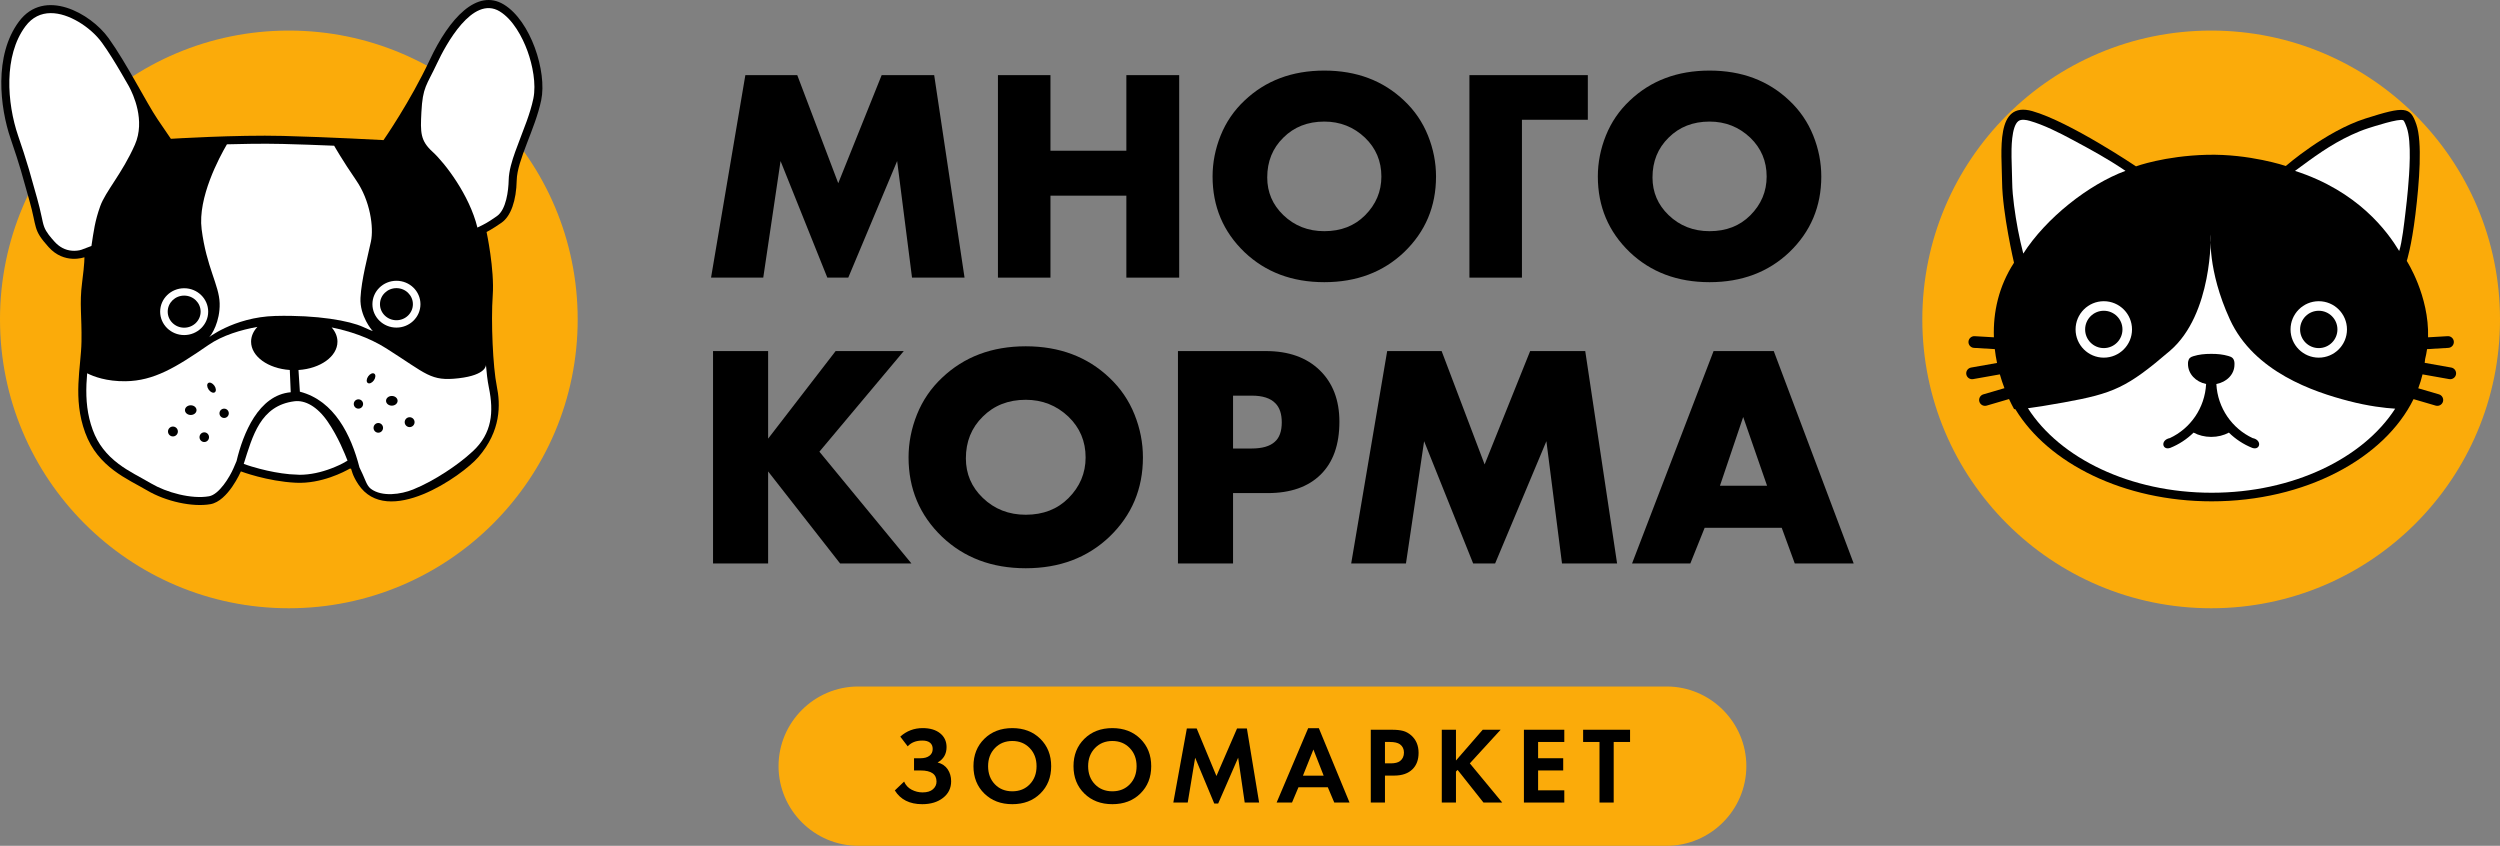<?xml version="1.0" encoding="UTF-8"?> <!-- Creator: CorelDRAW 2019 (64-Bit) --> <svg xmlns="http://www.w3.org/2000/svg" xmlns:xlink="http://www.w3.org/1999/xlink" xmlns:xodm="http://www.corel.com/coreldraw/odm/2003" xml:space="preserve" width="1538.58mm" height="520.525mm" style="shape-rendering:geometricPrecision; text-rendering:geometricPrecision; image-rendering:optimizeQuality; fill-rule:evenodd; clip-rule:evenodd" viewBox="0 0 16502.13 5582.92"><rect x="0" y="0" width="16502.13" height="5582.92" fill="#808080" stroke="none"/> <defs> <style type="text/css"> <![CDATA[ .fil1 {fill:black} .fil0 {fill:#FBAB0A} .fil2 {fill:white} .fil3 {fill:black;fill-rule:nonzero} ]]> </style> </defs> <g id="Слой_x0020_1">  <g id="_929802482624"> <circle class="fil0" cx="14595.54" cy="2108.38" r="1906.59"></circle> <g> <path class="fil1" d="M14099.52 1098.07c0,0 187.05,-69.1 468.22,-76.25 281.17,-7.15 520.64,73.87 520.64,73.87 0,0 263.3,-229.94 525.41,-313.34 262.11,-83.4 295.46,-78.63 335.97,38.12 40.51,116.76 20.26,380.06 -5.95,594.51 -26.21,214.45 -57.19,307.38 -57.19,307.38 0,0 148.75,229.78 140.66,504.18l129.26 -7.56c21.26,-1.24 39.67,15.14 40.91,36.39l0 0c1.24,21.26 -15.13,39.67 -36.39,40.91l-140.42 8.21c-3.11,21.78 -7.33,43.72 -12.81,65.74 -0.81,8.3 -1.77,16.57 -2.86,24.82l175.43 31.11c20.97,3.72 35.08,23.91 31.36,44.88l0 0c-3.72,20.97 -23.92,35.08 -44.88,31.36l-176.08 -31.22c-7.48,31.1 -16.97,61.7 -28.32,91.76l136.87 40.1c20.44,5.99 32.26,27.61 26.27,48.04l0 0.01c-5.99,20.44 -27.61,32.26 -48.04,26.27l-146.2 -42.84c-193.51,392.99 -716.94,674.68 -1332.39,674.68 -579.99,0 -1078.25,-250.17 -1295.71,-607.9 -9.13,-0.48 -9.15,-2.01 -9.15,-2.01 -11.51,-21.09 -22.49,-42.86 -32.85,-65.24l-147.79 43.31c-20.44,5.99 -42.05,-5.83 -48.04,-26.27l0 -0.01c-5.99,-20.43 5.83,-42.05 26.27,-48.04l139.3 -40.81c-11.28,-29.61 -21.44,-60.04 -30.3,-91.13l-176.52 31.3c-20.97,3.72 -41.16,-10.39 -44.88,-31.36l0 -0c-3.72,-20.97 10.4,-41.17 31.36,-44.88l171.47 -30.4c-6.26,-30.06 -11.25,-60.59 -14.82,-91.44l-137.3 -8.03c-21.26,-1.24 -37.64,-19.65 -36.39,-40.91l0 -0c1.24,-21.26 19.65,-37.64 40.91,-36.39l126.89 7.42c-5.77,-164.85 31.26,-335.56 132.7,-492.13 0,0 -76.25,-326.44 -78.64,-531.36 -2.38,-204.92 -46.46,-539.71 200.16,-469.41 246.62,70.29 683.87,364.57 683.87,364.57z"></path> <path class="fil2" d="M13886.84 1988.25c102.88,0 186.28,83.4 186.28,186.28 0,102.88 -83.4,186.28 -186.28,186.28 -102.88,0 -186.28,-83.4 -186.28,-186.28 0,-102.88 83.4,-186.28 186.28,-186.28z"></path> <path class="fil2" d="M15305.79 1988.25c102.88,0 186.28,83.4 186.28,186.28 0,102.88 -83.4,186.28 -186.28,186.28 -102.88,0 -186.28,-83.4 -186.28,-186.28 0,-102.88 83.4,-186.28 186.28,-186.28z"></path> <path class="fil1" d="M13886.84 2051.3c68.06,0 123.23,55.17 123.23,123.23 0,68.06 -55.17,123.23 -123.23,123.23 -68.06,0 -123.23,-55.17 -123.23,-123.23 0,-68.06 55.17,-123.23 123.23,-123.23z"></path> <path class="fil1" d="M15305.79 2051.3c68.06,0 123.23,55.17 123.23,123.23 0,68.06 -55.17,123.23 -123.23,123.23 -68.06,0 -123.23,-55.17 -123.23,-123.23 0,-68.06 55.17,-123.23 123.23,-123.23z"></path> <path class="fil2" d="M15148.94 1128.05c124.79,-91.85 230.17,-171.17 372.22,-237.49 36.63,-17.1 74.3,-32.44 112.84,-44.7 24.66,-7.85 207.35,-67.41 229.85,-51.69 7.85,5.48 19.94,39.47 22.95,48.15 33.05,95.25 16.81,304.29 7.79,405.75 -4.71,53.03 -10.47,105.99 -16.93,158.83 -7.96,65.16 -21.48,191.15 -40.88,249.89 -77.78,-128.35 -270.15,-394.03 -687.84,-528.74z"></path> <path class="fil2" d="M13355.36 1673.75c-27.59,-106.76 -46.7,-208.95 -60.95,-318.02 -6.62,-50.68 -11.69,-102.46 -12.28,-153.59 -0.64,-54.66 -3.63,-109.29 -4.34,-163.97 -0.69,-52.83 -1.72,-203.01 45.07,-238.72 19.47,-14.86 53.34,-7.89 74.53,-1.85 94.16,26.84 195.82,78.52 282.04,124.79 129.48,69.48 228.49,123.04 350.59,205.23 -244.18,90.47 -524.78,312.15 -674.66,546.13z"></path> <path class="fil2" d="M15810.19 2697.6c-67.2,-4.11 -174.83,-16.24 -307.2,-50.71 -228.75,-59.57 -624.29,-190.63 -783.94,-538.51 -150.29,-327.5 -126.29,-559.96 -126.29,-559.96 0,0 14.3,524.22 -269.26,767.26 -283.55,243.05 -371.71,281.17 -700.54,340.74 -113.93,20.64 -188.36,32.12 -237.02,38.32 210.24,329.08 674.3,557.76 1213.05,557.76 537.19,0 1000.09,-227.36 1211.19,-554.9z"></path> <path class="fil1" d="M14515.67 2816.05c23.68,10.32 51.11,16.22 80.36,16.22 29.25,0 56.68,-5.9 80.35,-16.22 -34.44,-42.3 -61.83,-90.72 -80.35,-143.41 -18.52,52.69 -45.91,101.11 -80.36,143.41z"></path> <path class="fil1" d="M14712.54 2855.68c-33.5,17.89 -73.52,28.29 -116.51,28.29 -42.99,0 -83.01,-10.4 -116.52,-28.29 -44.02,43.12 -96.29,77.63 -154.2,100.83 -53.13,18.36 -66.95,-51.94 -2.37,-64.79 135.27,-62.88 231.07,-198.19 239.3,-357.09 -68.47,-13.5 -119.62,-67.18 -119.62,-131.35 0,-8.89 -0.32,-10.81 1.55,-19.22 4.48,-20.11 14.74,-27.11 33.93,-32.93 37.15,-11.28 71.91,-15.31 117.91,-15.31 43.56,0 76.74,3.63 112.51,13.82 23.07,6.57 35.07,13.77 39.88,37.65 1.55,7.67 0.95,11.49 0.95,19.56 0,64.16 -51.09,115.16 -119.53,127.95 8.29,158.83 104.08,294.05 239.3,356.91 64.58,12.85 50.76,83.15 -2.37,64.79 -57.91,-23.2 -110.19,-57.71 -154.21,-100.83z"></path> </g> <g> <polygon class="fil3" points="5038.16,1832.59 4693.48,1832.59 4919.93,495.93 5262.61,495.93 5533.15,1209.35 5819.72,495.93 6166.41,495.93 6366.81,1832.59 6020.12,1832.59 5921.93,1063.06 5599.28,1832.59 5461.01,1832.59 5152.39,1063.06 "></polygon> <polygon id="1" class="fil3" points="6933.94,495.93 6933.94,994.92 7434.94,994.92 7434.94,495.93 7783.63,495.93 7783.63,1832.59 7434.94,1832.59 7434.94,1291.52 6933.94,1291.52 6933.94,1832.59 6587.25,1832.59 6587.25,495.93 "></polygon> <path id="2" class="fil3" d="M9479.01 1165.26c0,197.73 -70.14,364.06 -210.42,498.99 -138.94,132.26 -314.63,198.39 -527.05,198.39 -212.42,0 -388.11,-66.13 -527.05,-198.39 -140.28,-134.94 -210.42,-301.27 -210.42,-498.99 0,-92.18 17.7,-182.36 53.11,-270.54 35.4,-88.18 87.84,-165 157.31,-230.46 138.94,-132.26 314.63,-198.39 527.05,-198.39 212.42,0 388.11,66.13 527.05,198.39 69.47,65.46 121.91,142.28 157.31,230.46 35.4,88.18 53.11,178.36 53.11,270.54zm-737.47 -362.72c-109.55,0 -199.73,35.4 -270.54,106.21 -70.81,69.47 -106.21,156.98 -106.21,262.52 0,97.53 35.4,180.36 106.21,248.5 73.48,70.81 163.66,106.21 270.54,106.21 109.55,0 199.06,-34.74 268.53,-104.21 72.14,-72.14 108.22,-157.65 108.22,-256.51 0,-101.54 -36.07,-187.04 -108.22,-256.51 -74.82,-70.81 -164.33,-106.21 -268.53,-106.21z"></path> <polygon id="3" class="fil3" points="10481.01,495.93 10481.01,790.52 10046.14,790.52 10046.14,1832.59 9699.45,1832.59 9699.45,495.93 "></polygon> <path id="4" class="fil3" d="M12022.08 1165.26c0,197.73 -70.14,364.06 -210.42,498.99 -138.94,132.26 -314.63,198.39 -527.05,198.39 -212.42,0 -388.11,-66.13 -527.05,-198.39 -140.28,-134.94 -210.42,-301.27 -210.42,-498.99 0,-92.18 17.7,-182.36 53.11,-270.54 35.4,-88.18 87.84,-165 157.31,-230.46 138.94,-132.26 314.63,-198.39 527.05,-198.39 212.42,0 388.11,66.13 527.05,198.39 69.47,65.46 121.91,142.28 157.31,230.46 35.4,88.18 53.11,178.36 53.11,270.54zm-737.47 -362.72c-109.55,0 -199.73,35.4 -270.54,106.21 -70.81,69.47 -106.21,156.98 -106.21,262.52 0,97.53 35.4,180.36 106.21,248.5 73.48,70.81 163.66,106.21 270.54,106.21 109.55,0 199.06,-34.74 268.53,-104.21 72.14,-72.14 108.22,-157.65 108.22,-256.51 0,-101.54 -36.07,-187.04 -108.22,-256.51 -74.82,-70.81 -164.33,-106.21 -268.53,-106.21z"></path> <polygon class="fil3" points="5070.29,2317.34 5070.29,2895.38 5515.91,2317.34 5965.73,2317.34 5408.71,2981.56 6016.18,3719.36 5545.34,3719.36 5070.29,3111.88 5070.29,3719.36 4706.65,3719.36 4706.65,2317.34 "></polygon> <path id="1" class="fil3" d="M7544.32 3019.4c0,207.4 -73.57,381.86 -220.71,523.39 -145.74,138.73 -330.01,208.1 -552.82,208.1 -222.81,0 -407.08,-69.37 -552.82,-208.1 -147.14,-141.53 -220.71,-316 -220.71,-523.39 0,-96.69 18.57,-191.28 55.7,-283.77 37.13,-92.49 92.14,-173.06 165.01,-241.73 145.74,-138.73 330.01,-208.1 552.82,-208.1 222.81,0 407.08,69.37 552.82,208.1 72.87,68.66 127.87,149.24 165.01,241.73 37.14,92.49 55.7,187.08 55.7,283.77zm-773.53 -380.46c-114.91,0 -209.5,37.13 -283.77,111.4 -74.27,72.87 -111.41,164.65 -111.41,275.36 0,102.3 37.14,189.18 111.41,260.65 77.07,74.27 171.66,111.4 283.77,111.4 114.91,0 208.8,-36.43 281.66,-109.3 75.67,-75.67 113.51,-165.35 113.51,-269.05 0,-106.5 -37.84,-196.18 -113.51,-269.05 -78.47,-74.27 -172.36,-111.4 -281.66,-111.4z"></path> <path id="2" class="fil3" d="M8368.29 3254.82l-229.12 0 0 464.54 -363.64 0 0 -1402.02 580.15 0c149.94,0 268.35,42.04 355.23,126.12 86.88,84.08 130.32,197.59 130.32,340.52 0,151.34 -41.34,267.65 -124.02,348.93 -82.68,81.28 -198.99,121.91 -348.93,121.91zm-229.12 -643.21l0 348.93 121.92 0c70.07,0 121.21,-14.71 153.44,-44.14 30.83,-26.63 46.24,-69.37 46.24,-128.22 0,-56.05 -14.01,-98.09 -42.04,-126.12 -32.23,-33.63 -84.08,-50.45 -155.55,-50.45l-124.02 0z"></path> <polygon id="3" class="fil3" points="9280.55,3719.36 8919.01,3719.36 9156.53,2317.34 9515.97,2317.34 9799.74,3065.64 10100.32,2317.34 10463.96,2317.34 10674.16,3719.36 10310.52,3719.36 10207.52,2912.2 9869.1,3719.36 9724.07,3719.36 9400.36,2912.2 "></polygon> <path id="4" class="fil3" d="M11847.06 3719.36l-86.18 -235.42 -508.68 0 -94.59 235.42 -384.66 0 538.11 -1402.02 397.27 0 527.6 1402.02 -388.86 0zm-493.96 -512.88l311.09 0 -157.65 -454.03 -153.44 454.03z"></path> </g> <circle class="fil0" cx="1906.59" cy="2108.38" r="1906.59"></circle> <g> <path class="fil1" d="M1128.02 916.2c0,0 432.95,-26.94 740.53,-19.04 307.58,7.89 662.97,27.66 662.97,27.66 0,0 175.5,-252.01 305.27,-529.32 129.77,-277.31 312.82,-472.88 489.17,-365.65 176.35,107.24 286.15,441.52 246.43,632.09 -39.73,190.57 -158.86,394.41 -161.64,528.19 -2.78,133.78 -38.46,236.56 -99.91,279.65 -61.45,43.09 -99.04,61.67 -99.04,61.67 0,0 52.93,246.58 40.65,418.6 -12.28,172.02 1.32,474.8 26.59,597.78 25.27,122.99 28.59,296.2 -121.72,469.61 -107.1,123.56 -600.85,470.21 -792.85,178.58 -40.83,-62.02 -42.5,-94.04 -47.43,-102.52l-9.04 0.26c-33.36,19.15 -186.39,100.91 -354.74,92.73 -190.53,-9.26 -363.23,-75 -363.23,-75 0,0 -84.21,196.02 -200.94,216.5 -116.73,20.48 -292.67,-16.87 -418.8,-91.33 -126.13,-74.46 -323.93,-151.5 -407.89,-380.41 -83.96,-228.91 -27.23,-431.76 -24.5,-601.07 2.73,-169.32 -14.12,-249.62 3.89,-388.51 18,-138.88 15.27,-168.74 15.27,-168.74 0,0 -131.62,49.77 -236.91,-67.72 -105.29,-117.49 -73.64,-122.32 -126.48,-307.98 -52.84,-185.66 -55.26,-206.56 -124.25,-408.91 -68.99,-202.35 -111.62,-546.59 55.86,-771.4 167.48,-224.81 472.92,-55.07 591.72,110.18 118.8,165.25 248.5,424.55 323.62,535.82 70.43,104.31 85.62,125.79 87.24,128.06l0.08 0.12 0.07 0.1z"></path> <path class="fil2" d="M1215.7 1902.64c87.55,0 158.52,69.18 158.52,154.52 0,85.34 -70.97,154.52 -158.52,154.52 -87.55,0 -158.52,-69.18 -158.52,-154.52 0,-85.34 70.97,-154.52 158.52,-154.52z"></path> <path class="fil2" d="M2616.82 1853.4c87.55,0 158.52,69.18 158.52,154.52 0,85.34 -70.97,154.52 -158.52,154.52 -87.55,0 -158.52,-69.18 -158.52,-154.52 0,-85.34 70.97,-154.52 158.52,-154.52z"></path> <path class="fil1" d="M1215.7 1951.25c60.01,0 108.66,47.42 108.66,105.91 0,58.5 -48.65,105.91 -108.66,105.91 -60.01,0 -108.66,-47.42 -108.66,-105.91 0,-58.49 48.65,-105.91 108.66,-105.91z"></path> <path class="fil1" d="M2616.82 1902c60.01,0 108.66,47.42 108.66,105.91 0,58.5 -48.65,105.91 -108.66,105.91 -60.01,0 -108.66,-47.42 -108.66,-105.91 0,-58.5 48.65,-105.91 108.66,-105.91z"></path> <path class="fil2" d="M2205.7 961.85c0,0 53.17,94.42 145.51,228.62 92.34,134.2 116.97,310.27 97.27,403.84 -19.7,93.57 -62.79,251.17 -68.95,371.83 -6.16,120.66 77.57,215.46 77.57,215.46 0,0 28.32,17.24 -60.33,-23.39 -88.65,-40.63 -301.65,-80.03 -579.9,-72.64 -278.26,7.39 -456.3,154.99 -438.31,141.59 17.99,-13.4 74.71,-105.2 71.41,-225.31 -3.3,-120.11 -86.99,-237.71 -119,-488.88 -26.52,-208.1 116.99,-474.96 166.99,-560.37 51.11,-1.43 102.17,-2.49 153.07,-3.18 72.02,-0.97 144.16,-1.07 216.17,0.77 112.72,2.89 225.63,6.85 338.51,11.67z"></path> <path class="fil2" d="M3151.26 1502.16c-52.08,-214.42 -214.6,-426.19 -295.86,-500.06 -81.26,-73.87 -80.66,-127.4 -73.87,-261.02 8.57,-168.67 34.06,-175.13 103.32,-323.1 56.51,-120.75 234.36,-451.78 413.56,-342.81 87.2,53.02 149.87,168.98 183.6,262.14 33.11,91.43 58.6,217.1 38.45,313.8 -10.58,50.76 -26.63,100.76 -44.05,149.54 -24.16,67.67 -51.79,134.04 -75.78,201.74 -20.55,58 -41.63,124.76 -42.92,186.63 -1.41,67.67 -15.93,194.27 -77.33,237.33 -28,19.64 -61.32,42.24 -92.11,57.55l-37.01 18.26z"></path> <path class="fil2" d="M851.49 570.73c27.72,51.25 109.3,225.12 38.89,384.59 -83.72,189.61 -193.94,307.74 -229.01,406.3 -35.07,98.56 -42.61,162.7 -57.8,262.02l-65.08 24.61c-17.56,6.3 -43.28,8.12 -61.54,6.84 -47.14,-3.29 -85.99,-25.34 -117.3,-60.28 -24.94,-27.84 -54.46,-61.22 -67.74,-96.79 -7.78,-20.83 -12.2,-44.51 -16.83,-66.24 -8.92,-41.86 -18.67,-82.87 -30.39,-124.06 -17.96,-63.11 -35.13,-126.5 -53.51,-189.48 -21.8,-74.69 -46.45,-148.4 -71.55,-222.03 -73.7,-216.16 -96.45,-528.43 48.19,-722.6 91.59,-122.94 232.53,-99.06 350.37,-29.49 58.25,34.39 116.11,83.83 155.73,138.94 45.54,63.35 86.67,131.18 126.13,198.46 17.36,29.61 34.45,59.38 51.43,89.2z"></path> <path class="fil2" d="M1608.9 3061.92c58.56,-183.31 109.05,-385.01 335.16,-413.28 68.95,-8.62 149.85,33.51 219.37,135.02 69.51,101.51 112.09,210.39 130.47,256.64l-7.1 4.4c-29.88,18.51 -68.06,35.23 -100.68,47.63 -65.49,24.89 -136.86,41.47 -207.42,41.69l-67.48 -3.72c-66.41,-6.28 -132.91,-19.08 -197.03,-35.89 -34.71,-9.1 -71.66,-19.69 -105.28,-32.49z"></path> <path class="fil2" d="M2372.76 3085.27c-54.99,-213.05 -165.7,-440.89 -393.38,-499.84l-9.13 -143.08 -0.15 0c144.44,-9.16 257.37,-89.33 257.37,-186.88 0,-34.31 -13.98,-66.48 -38.38,-94.16 110.11,22.27 242.06,63.22 360.97,138.49 268.41,169.91 291.35,218.66 477.71,197 186.37,-21.66 179.8,-88.27 179.8,-88.27 4.28,49.48 9.5,101.31 19.5,149.98 33,160.62 21.44,301.88 -105.85,420.05 -54.44,50.54 -115.98,96.31 -178.19,136.8 -67.7,44.06 -141.78,85.6 -216.77,115.85 -79.61,32.11 -204.18,50.5 -278.21,-4.58 -16.51,-12.29 -26.9,-32.77 -34.73,-51.27 -12.75,-30.16 -25.9,-60.8 -40.58,-90.09z"></path> <path class="fil2" d="M1912.91 2442.24l6.13 146.89c-213.12,19.06 -314.55,273.03 -357.68,454.7l-20.07 46.74c-24.44,56.89 -94.46,173.45 -161.36,185.19 -116.61,20.46 -281.11,-24.82 -382.66,-84.77 -72.78,-42.97 -146.64,-77.49 -214.76,-128.94 -78.88,-59.57 -136.03,-130.62 -170.3,-224.06 -36.37,-99.16 -45.76,-197.66 -41.56,-302.49 0.96,-23.85 2.65,-47.68 4.67,-71.51 42.94,21.71 128.41,54.16 253.49,52.51 187.15,-2.46 332.43,-91.11 546.66,-238.86 94.36,-65.08 216.42,-100.52 323.48,-119.83 -26.35,28.45 -41.54,61.88 -41.54,97.65 0,97.14 111.98,177.05 255.54,186.76l-0.04 0z"></path> <path class="fil1" d="M2497.09 2792.2c17.34,0 31.39,14.33 31.39,32.01 0,17.68 -14.06,32.01 -31.39,32.01 -17.34,0 -31.4,-14.33 -31.4,-32.01 0,-17.68 14.05,-32.01 31.4,-32.01z"></path> <path class="fil1" d="M2365.96 2635.83c17,0 30.78,13.78 30.78,30.78 0,17 -13.78,30.78 -30.78,30.78 -17,0 -30.78,-13.78 -30.78,-30.78 0,-17 13.78,-30.78 30.78,-30.78z"></path> <path class="fil1" d="M2470.88 2466.65c10.34,7.3 9.01,26.95 -2.96,43.89 -11.97,16.94 -30.05,24.75 -40.38,17.45 -10.34,-7.3 -9.01,-26.95 2.96,-43.89 11.97,-16.93 30.05,-24.75 40.38,-17.44z"></path> <path class="fil1" d="M2586.35 2613.67c21.08,0 38.17,14.33 38.17,32.01 0,17.68 -17.09,32.01 -38.17,32.01 -21.08,0 -38.17,-14.33 -38.17,-32.01 0,-17.68 17.09,-32.01 38.17,-32.01z"></path> <path class="fil1" d="M2703.93 2754.03c18.02,0 32.63,14.61 32.63,32.63 0,18.02 -14.61,32.63 -32.63,32.63 -18.02,0 -32.63,-14.61 -32.63,-32.63 0,-18.02 14.61,-32.63 32.63,-32.63z"></path> <path class="fil1" d="M1348.36 2853.76c-17.34,0 -31.4,14.33 -31.4,32.01 0,17.68 14.06,32.01 31.4,32.01 17.34,0 31.4,-14.33 31.4,-32.01 0,-17.68 -14.05,-32.01 -31.4,-32.01z"></path> <path class="fil1" d="M1479.49 2697.39c-17,0 -30.78,13.78 -30.78,30.78 0,17 13.78,30.78 30.78,30.78 17,0 30.78,-13.78 30.78,-30.78 0,-17 -13.78,-30.78 -30.78,-30.78z"></path> <path class="fil1" d="M1374.57 2528.21c-10.34,7.3 -9.01,26.96 2.96,43.89 11.97,16.94 30.05,24.75 40.38,17.45 10.34,-7.3 9.01,-26.95 -2.96,-43.89 -11.97,-16.94 -30.05,-24.75 -40.38,-17.45z"></path> <path class="fil1" d="M1259.1 2675.23c-21.08,0 -38.17,14.33 -38.17,32.01 0,17.68 17.09,32.01 38.17,32.01 21.08,0 38.17,-14.33 38.17,-32.01 0,-17.68 -17.09,-32.01 -38.17,-32.01z"></path> <path class="fil1" d="M1141.52 2815.59c-18.02,0 -32.63,14.61 -32.63,32.63 0,18.02 14.61,32.63 32.63,32.63 18.02,0 32.63,-14.61 32.63,-32.63 0,-18.02 -14.61,-32.63 -32.63,-32.63z"></path> </g> <g> <path class="fil0" d="M5664.74 4531.51l5336.9 0c289.14,0 525.71,236.57 525.71,525.71l0 0c0,289.14 -236.57,525.71 -525.71,525.71l-5336.9 0c-289.14,0 -525.71,-236.57 -525.71,-525.71l0 0c0,-289.14 236.57,-525.71 525.71,-525.71z"></path> <path class="fil3" d="M5991.59 4926.45l-48.99 -64.12c41.79,-37.47 91.02,-56.2 147.7,-56.2 48.51,0 86.94,11.41 115.28,34.22 28.34,22.82 42.51,53.2 42.51,91.14 0,45.63 -19.69,79.49 -59.08,101.59 28.82,7.21 50.91,22.09 66.29,44.67 15.37,22.58 23.06,48.99 23.06,79.25 0,45.15 -17.77,81.66 -53.32,109.52 -35.54,27.86 -81.42,41.79 -137.61,41.79 -83.1,0 -143.38,-30.26 -180.84,-90.78l61.24 -58.36c10.57,24.02 27.26,41.91 50.07,53.68 22.82,11.77 46.71,17.65 71.69,17.65 30.26,0 53.2,-6.97 68.81,-20.89 15.61,-13.93 23.42,-30.74 23.42,-50.43 0,-48.99 -35.06,-73.49 -105.19,-73.49l-43.23 0 0 -80.69 43.23 0c24.5,0 43.95,-5.4 58.36,-16.21 14.41,-10.81 21.62,-25.82 21.62,-45.03 0,-17.77 -5.76,-31.46 -17.29,-41.07 -11.53,-9.61 -28.58,-14.41 -51.15,-14.41 -41.31,0 -73.49,12.73 -96.55,38.19z"></path> <path id="1" class="fil3" d="M6497.38 4876.73c47.79,-47.07 109.4,-70.61 184.81,-70.61 75.41,0 137.01,23.54 184.81,70.61 47.79,47.07 71.69,107.35 71.69,180.84 0,73.49 -23.9,133.65 -71.69,180.48 -47.79,46.83 -109.39,70.25 -184.81,70.25 -75.41,0 -137.01,-23.42 -184.81,-70.25 -47.79,-46.83 -71.69,-106.99 -71.69,-180.48 0,-73.49 23.9,-133.77 71.69,-180.84zm69.53 300.09c29.78,30.98 68.21,46.47 115.28,46.47 47.07,0 85.5,-15.49 115.28,-46.47 29.78,-30.98 44.67,-70.73 44.67,-119.24 0,-48.51 -15.01,-88.38 -45.03,-119.6 -30.02,-31.22 -68.33,-46.83 -114.92,-46.83 -46.59,0 -84.9,15.61 -114.92,46.83 -30.02,31.22 -45.03,71.09 -45.03,119.6 0,48.51 14.89,88.26 44.67,119.24z"></path> <path id="2" class="fil3" d="M7157.71 4876.73c47.79,-47.07 109.4,-70.61 184.81,-70.61 75.41,0 137.01,23.54 184.81,70.61 47.79,47.07 71.69,107.35 71.69,180.84 0,73.49 -23.9,133.65 -71.69,180.48 -47.79,46.83 -109.39,70.25 -184.81,70.25 -75.41,0 -137.01,-23.42 -184.81,-70.25 -47.79,-46.83 -71.69,-106.99 -71.69,-180.48 0,-73.49 23.9,-133.77 71.69,-180.84zm69.53 300.09c29.78,30.98 68.21,46.47 115.28,46.47 47.07,0 85.5,-15.49 115.28,-46.47 29.78,-30.98 44.67,-70.73 44.67,-119.24 0,-48.51 -15.01,-88.38 -45.03,-119.6 -30.02,-31.22 -68.33,-46.83 -114.92,-46.83 -46.59,0 -84.9,15.61 -114.92,46.83 -30.02,31.22 -45.03,71.09 -45.03,119.6 0,48.51 14.89,88.26 44.67,119.24z"></path> <polygon id="3" class="fil3" points="7744.91,5297.5 7834.25,4808.28 7899.09,4808.28 8029.5,5122.42 8165.68,4808.28 8230.52,4808.28 8311.22,5297.5 8216.11,5297.5 8172.88,5001.38 8041.03,5303.98 8015.09,5303.98 7889.01,5001.38 7840.01,5297.5 "></polygon> <path id="4" class="fil3" d="M8807.27 5297.5l-42.51 -100.87 -193.81 0 -42.51 100.87 -101.59 0 208.22 -490.65 70.61 0 202.46 490.65 -100.87 0zm-206.78 -177.24l136.89 0 -67.73 -172.92 -69.17 172.92z"></path> <path id="5" class="fil3" d="M9048.28 4816.93l139.78 0c29.78,0 54.16,2.52 73.13,7.57 18.97,5.04 36.86,14.77 53.68,29.18 32.66,28.82 48.99,67.49 48.99,116 0,45.15 -13.21,80.94 -39.63,107.35 -28.34,28.34 -68.93,42.51 -121.76,42.51l-60.52 0 0 177.96 -93.66 0 0 -480.57zm93.66 80.7l0 141.22 38.19 0c27.38,0 47.79,-5.04 61.24,-15.13 17.29,-13.45 25.94,-32.18 25.94,-56.2 0,-23.54 -8.89,-41.79 -26.66,-54.76 -14.41,-10.09 -36.51,-15.13 -66.29,-15.13l-32.42 0z"></path> <polygon id="6" class="fil3" points="9610.62,4816.93 9610.62,5020.11 9787.14,4816.93 9905.3,4816.93 9702.12,5038.84 9916.11,5297.5 9792.18,5297.5 9621.43,5082.07 9610.62,5092.88 9610.62,5297.5 9516.96,5297.5 9516.96,4816.93 "></polygon> <polygon id="7" class="fil3" points="10325.71,4816.93 10325.71,4897.63 10152.79,4897.63 10152.79,5004.98 10318.5,5004.98 10318.5,5085.67 10152.79,5085.67 10152.79,5216.8 10325.71,5216.8 10325.71,5297.5 10059.13,5297.5 10059.13,4816.93 "></polygon> <polygon id="8" class="fil3" points="10759.81,4897.63 10651.73,4897.63 10651.73,5297.5 10558.07,5297.5 10558.07,4897.63 10449.99,4897.63 10449.99,4816.93 10759.81,4816.93 "></polygon> </g> </g> </g> </svg> 